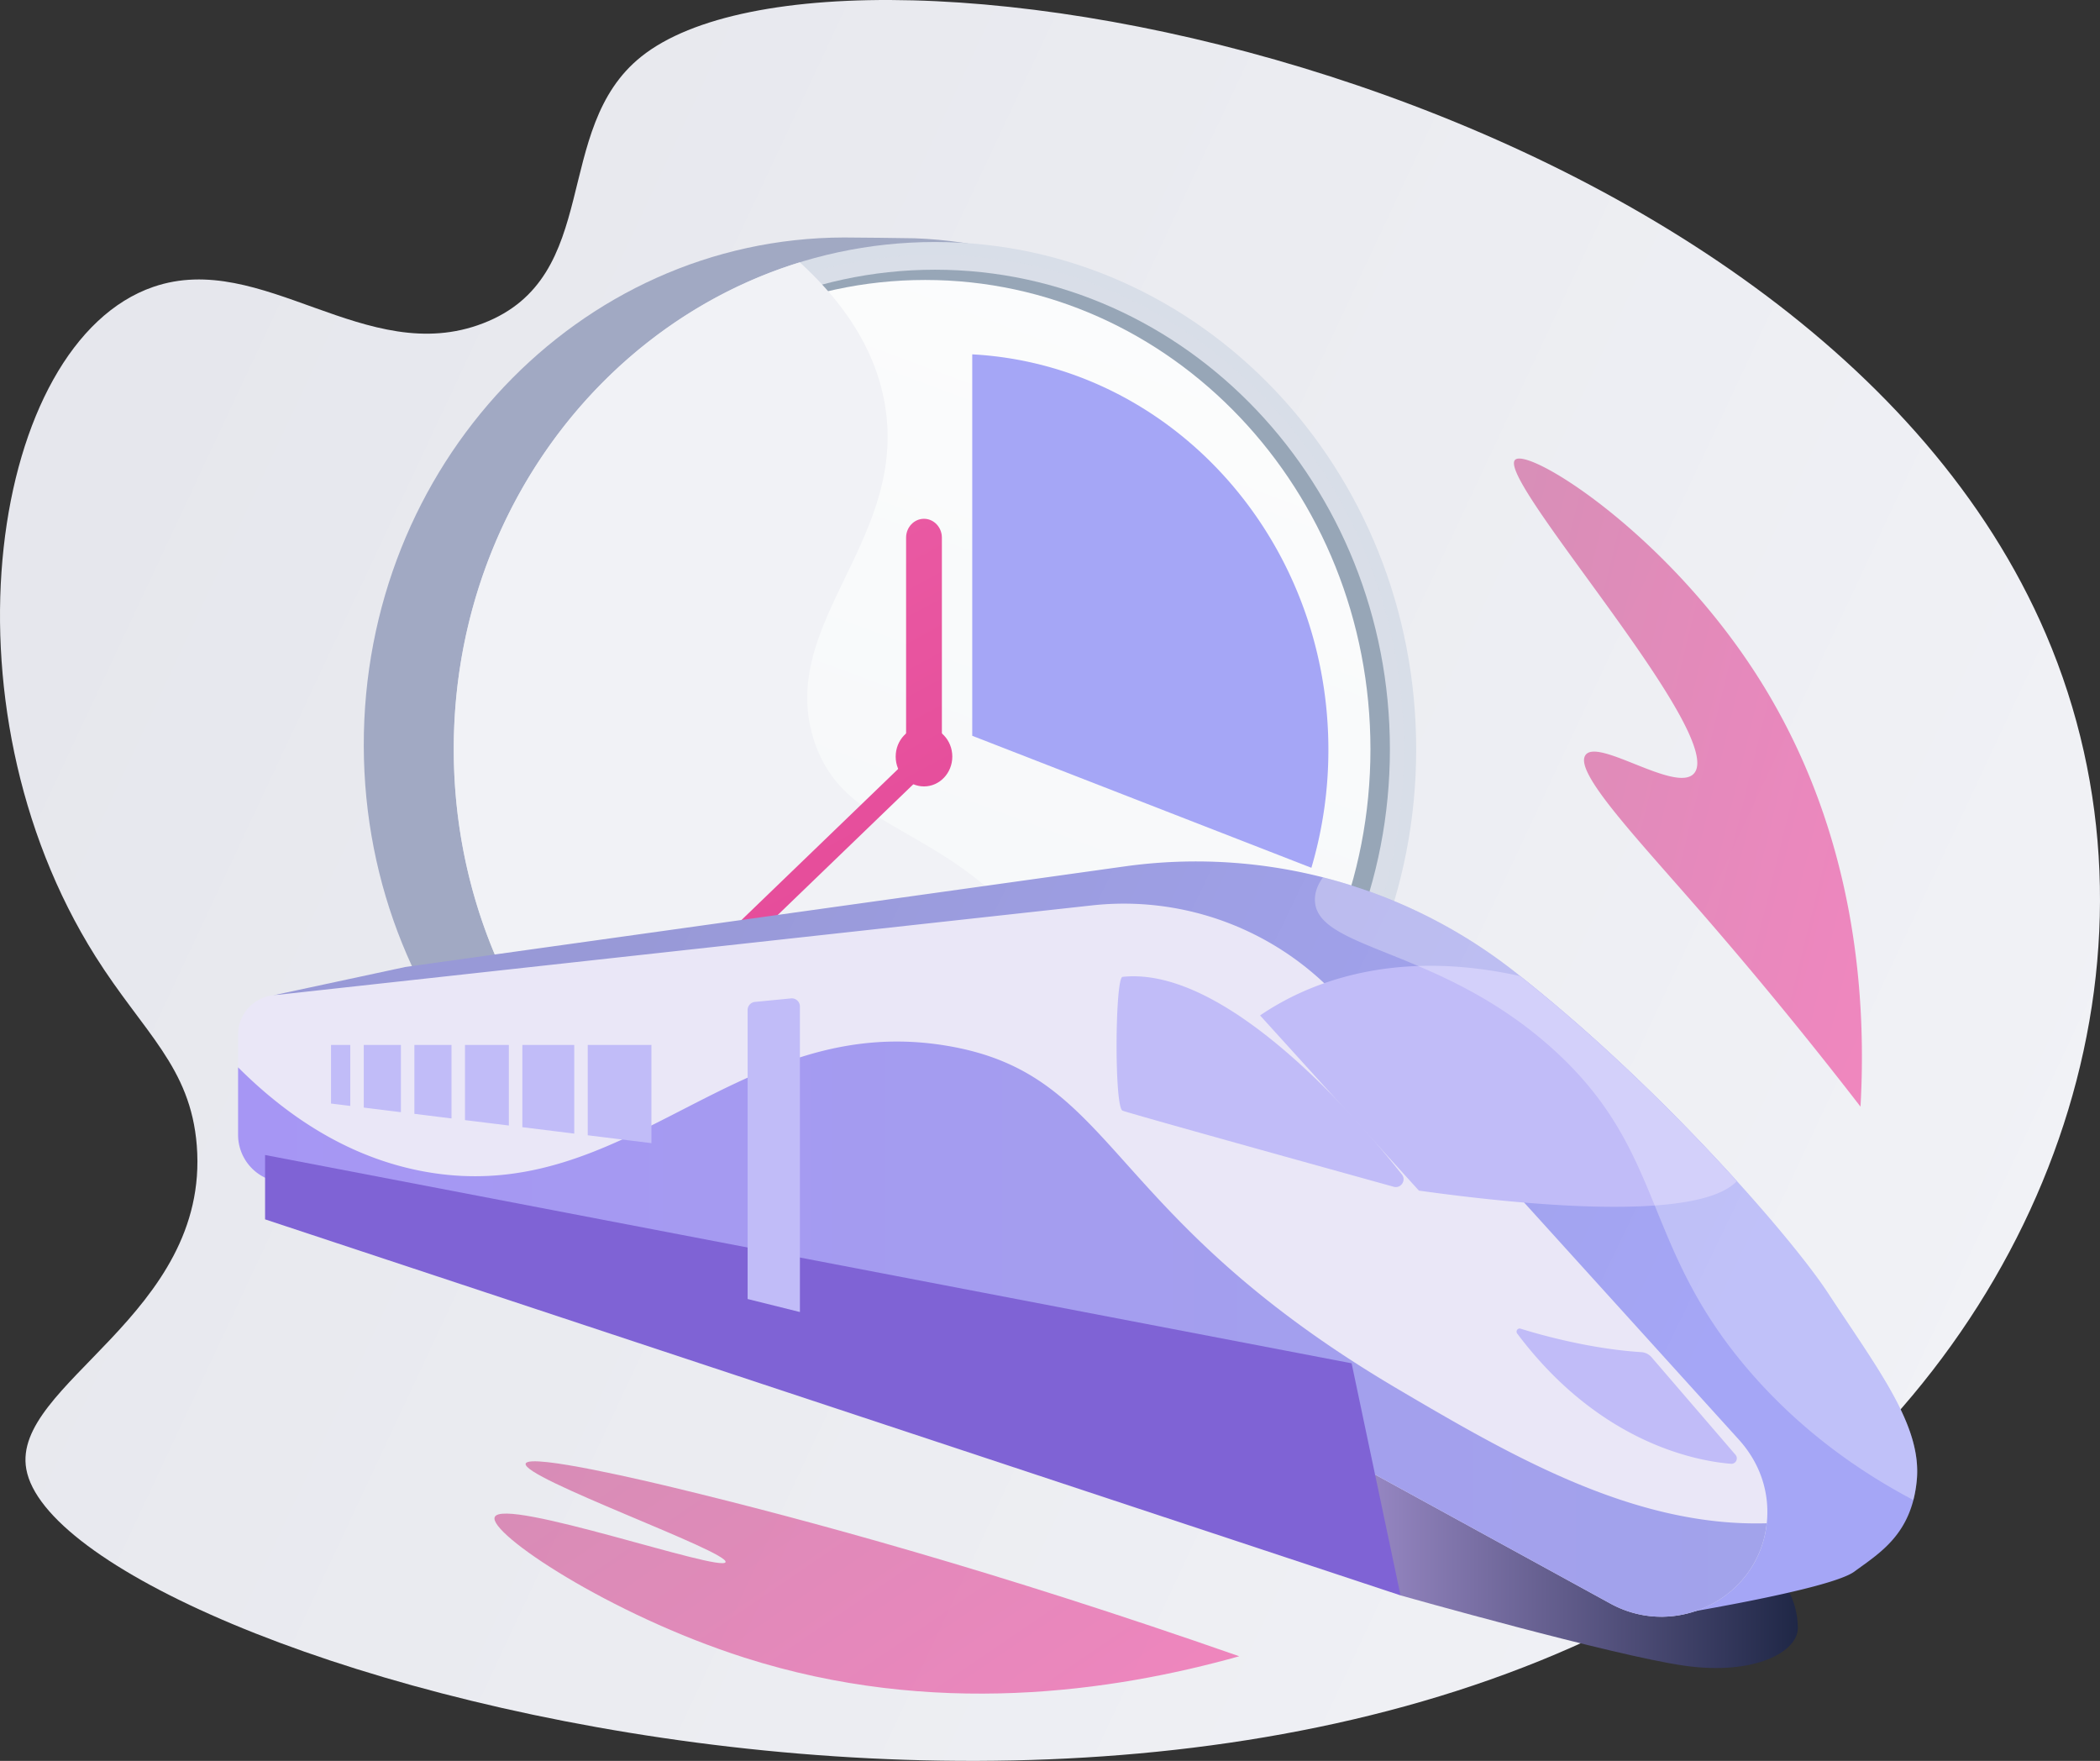 <svg width="266" height="223" fill="none" xmlns="http://www.w3.org/2000/svg"><rect width="100%" height="100%" fill="#333333" stroke="none"/><g clip-path="url(#a)"><path d="M81.223 7.172c-11.462 9.168-4.79 27.883-20.026 33.768-14.83 5.73-27.965-9.373-41.796-4.602-20.52 7.077-27.548 52.696-7.298 84.797 6.09 9.651 12.04 13.957 12.824 23.944 1.678 21.444-23.536 30.201-21.596 40.976 4.368 24.262 147.689 65.925 222.696 6.455 35.034-27.774 49.787-73.345 33.115-112.213C229.016 10.065 106.943-13.397 81.223 7.172Z" fill="url(#b)"/><path d="M167.989 94.16c.08 34.935-18.427 63.445-51.382 64.38-.51.014-8.92 0-9.432 0-33.665.08-61.019-28.614-61.097-64.085-.077-35.472 27.152-64.3 60.814-64.38.788 0 8.177.07 8.957.1 32.578 1.222 52.063 29.335 52.14 63.985Z" fill="#A1A9C3"/><path d="M118.429 159.117c33.664 0 60.955-28.759 60.955-64.234 0-35.476-27.291-64.235-60.955-64.235-33.665 0-60.955 28.759-60.955 64.234 0 35.476 27.29 64.235 60.955 64.235Z" fill="#D8DEE8"/><path d="M118.429 157.5c32.816 0 59.419-28.034 59.419-62.616s-26.603-62.616-59.419-62.616c-32.817 0-59.42 28.034-59.42 62.616s26.603 62.616 59.42 62.616Z" fill="#D8DEE8" style="mix-blend-mode:multiply" opacity=".3"/><path d="M118.428 155.609c31.826 0 57.626-27.188 57.626-60.726s-25.8-60.726-57.626-60.726c-31.825 0-57.625 27.188-57.625 60.726s25.8 60.726 57.625 60.726Z" fill="#97A6B7"/><path d="M117.197 154.31c31.145 0 56.393-26.606 56.393-59.427s-25.248-59.428-56.393-59.428c-31.146 0-56.394 26.607-56.394 59.428s25.248 59.427 56.394 59.427Z" fill="url(#c)"/><path d="m123.151 93.18 42.959 16.718a52.631 52.631 0 0 0 2.152-14.953c0-26.818-19.981-48.717-45.111-50.07V93.18Z" fill="#A5A6F6"/><path d="M103.038 93.534c-4.46-14.495 11.664-24.955 9.122-41.85-1.121-7.454-5.487-13.562-10.856-18.462-25.38 7.814-43.894 32.552-43.83 61.808.08 35.476 27.432 64.167 61.097 64.085a58.09 58.09 0 0 0 23.292-4.923c-1.041-20.502-7.306-32.083-13.97-39.063-10.271-10.748-21.455-10.542-24.855-21.595Z" fill="#F1F2F6"/><path d="M117.039 99.592c1.98 0 3.586-1.692 3.586-3.778 0-2.087-1.606-3.779-3.586-3.779-1.98 0-3.586 1.692-3.586 3.779 0 2.086 1.606 3.778 3.586 3.778Z" fill="url(#d)"/><path d="M117.039 65.7c-1.252 0-2.267 1.068-2.267 2.387v25.47c0 1.32 1.015 2.388 2.267 2.388s2.266-1.069 2.266-2.388V68.09c0-1.319-1.015-2.39-2.266-2.39Z" fill="url(#e)"/><path d="M116.791 96.376a1.282 1.282 0 0 0-1.871-.108l-30.515 29.421a1.45 1.45 0 0 0-.102 1.972 1.27 1.27 0 0 0 .912.462 1.278 1.278 0 0 0 .959-.354l30.515-29.418a1.448 1.448 0 0 0 .102-1.975Z" fill="url(#f)"/><path d="m166.075 182.3 11.325 19.741s26.928 7.61 35.904 8.897c8.976 1.287 14.482-1.768 14.425-4.822-.135-7.281-7.159-10.021-7.159-10.021L166.075 182.3Z" fill="url(#g)"/><path d="m51.314 122.465-16.708 3.586 116.723-6.591 60.48 66.698-1.282 18.584s21.155-3.356 24.359-5.715c3.203-2.359 7.266-4.718 7.906-11.58.641-6.863-4.701-13.726-11.326-23.806-4.405-6.699-21.078-26.092-39.736-40.677a65.37 65.37 0 0 0-23.29-11.633 65.238 65.238 0 0 0-25.967-1.611l-91.16 12.745Z" fill="url(#h)"/><path d="m166.075 182.299-131.368-32.75a5.994 5.994 0 0 1-3.277-2.133 6.027 6.027 0 0 1-1.273-3.705v-12.68c0-1.234.453-2.426 1.274-3.346a4.992 4.992 0 0 1 3.175-1.637l103.72-11.389a36.97 36.97 0 0 1 17.168 2.192 37.085 37.085 0 0 1 14.308 9.77l50.445 55.685c2.738 3.024 3.809 6.601 3.593 10.024-.614 9.75-11.314 15.427-19.857 10.745l-37.908-20.776Z" fill="#EAE7F7"/><path d="M177.024 175.89c-37.574-22.153-35.349-39.719-56.928-43.426-26.71-4.587-40.463 20.552-66.243 15.923-9.384-1.688-17.22-6.752-23.696-13.221v8.545a6.03 6.03 0 0 0 1.273 3.706 5.994 5.994 0 0 0 3.276 2.133l122.852 30.627a67.963 67.963 0 0 1 16.217 6.344l30.208 16.558c8.373 4.589 18.812-.776 19.802-10.17-16.657.484-31.982-8.305-46.761-17.019Z" fill="url(#i)"/><path d="M33.576 146.27v8.15L177.4 202.04l-6.196-29.391L33.576 146.27Z" fill="#7F63D5"/><path d="M220.002 149.574c-7.271-8.03-17.026-17.712-27.45-25.961-16.452-3.656-27.312 1.139-32.942 4.983l20.117 22.183c13.446 1.88 35.395 3.97 40.275-1.205ZM101.322 166.156v-38.695a1.024 1.024 0 0 0-.335-.76 1.03 1.03 0 0 0-.786-.263l-4.577.445a1.03 1.03 0 0 0-.926 1.023v36.603l6.624 1.647Z" fill="#C1BCF8"/><path d="M142.188 123.711c-.947.101-1.061 16.514 0 16.942.881.355 25.823 7.276 34.351 9.64.915.253 1.621-.815 1.031-1.562-5.437-6.879-22.149-26.437-35.382-25.02ZM219.834 184.242l-10.639-12.362a1.862 1.862 0 0 0-1.296-.643c-6.487-.414-12.784-2.191-15.297-2.974a.389.389 0 0 0-.434.153.4.4 0 0 0 .009.462c10.432 13.904 22.747 16.149 27.08 16.498a.685.685 0 0 0 .664-.375.692.692 0 0 0-.087-.759ZM64.456 132.33H58.9v9.521l5.556.686V132.33ZM46.078 140.266l4.702.581v-8.517h-4.702v7.936ZM57.19 132.33h-4.7v8.728l4.7.581v-9.309ZM74.447 132.33v11.442l8.067.997V132.33h-8.067ZM72.738 132.33h-6.572v10.418l6.572.812v-11.23ZM44.368 132.33H41.93v7.424l2.437.3v-7.724Z" fill="#C1BCF8"/><path d="M196.901 133.035c14.317 13.071 10.888 24.836 25.003 40.962 6.499 7.424 13.835 12.481 20.458 15.971a16.06 16.06 0 0 0 .433-2.522c.64-6.863-4.702-13.725-11.327-23.805-4.405-6.699-21.078-26.092-39.735-40.677a65.386 65.386 0 0 0-24.155-11.855c-.76 1.045-1.029 1.994-1.023 2.839.042 6.425 15.976 5.968 30.346 19.087Z" fill="#fff" style="mix-blend-mode:overlay" opacity=".3"/><path opacity=".5" d="M235.664 140.149c.709-12.619-.136-34.019-12.797-54.115-11.669-18.52-29.275-29.427-30.951-27.802-2.482 2.403 27.077 35.115 22.617 39.763-2.315 2.414-12.08-4.54-13.691-2.392-1.506 2.013 5.801 9.799 13.691 18.836a552.77 552.77 0 0 1 21.131 25.71Z" fill="url(#j)"/><path opacity=".5" d="M156.971 209.75c-30.857-10.788-54.87-17.311-71.487-21.324-2.765-.668-18.47-4.432-18.899-3.074-.563 1.788 25.775 11.148 25.32 12.476-.465 1.361-28.143-8.279-29.237-5.708-.862 2.027 14.508 12.332 31.602 17.797 23.928 7.65 46.611 4.339 62.701-.167Z" fill="url(#k)"/></g><defs><linearGradient id="b" x1="266" y1="152.538" x2="-.13" y2="27.766" gradientUnits="userSpaceOnUse"><stop stop-color="#F1F2F6"/><stop offset="1" stop-color="#E5E6EC"/></linearGradient><linearGradient id="c" x1="47.057" y1="284.591" x2="157.657" y2="-12.452" gradientUnits="userSpaceOnUse"><stop stop-color="#EBEFF2"/><stop offset="1" stop-color="#fff"/></linearGradient><linearGradient id="d" x1="86.047" y1="37.834" x2="156.658" y2="169.004" gradientUnits="userSpaceOnUse"><stop stop-color="#EE66AB"/><stop offset="1" stop-color="#DD348A"/></linearGradient><linearGradient id="e" x1="92.268" y1="34.485" x2="162.879" y2="165.655" gradientUnits="userSpaceOnUse"><stop stop-color="#EE66AB"/><stop offset="1" stop-color="#DD348A"/></linearGradient><linearGradient id="f" x1="66.513" y1="48.348" x2="137.125" y2="179.519" gradientUnits="userSpaceOnUse"><stop stop-color="#EE66AB"/><stop offset="1" stop-color="#DD348A"/></linearGradient><linearGradient id="g" x1="166.075" y1="196.77" x2="227.73" y2="196.77" gradientUnits="userSpaceOnUse"><stop stop-color="#A794D4"/><stop offset="1" stop-color="#1F2746"/></linearGradient><linearGradient id="h" x1="215.888" y1="173.73" x2="84.931" y2="110.401" gradientUnits="userSpaceOnUse"><stop stop-color="#A5A6F6"/><stop offset="1" stop-color="#9899D7"/></linearGradient><linearGradient id="i" x1="30.157" y1="168.324" x2="223.786" y2="168.324" gradientUnits="userSpaceOnUse"><stop stop-color="#A696F4"/><stop offset="1" stop-color="#A2A3EB"/></linearGradient><linearGradient id="j" x1="204.281" y1="20.789" x2="255.747" y2="33.421" gradientUnits="userSpaceOnUse"><stop stop-color="#C62F7D"/><stop offset="1" stop-color="#ED1D88"/></linearGradient><linearGradient id="k" x1="89.416" y1="171.693" x2="126.524" y2="226.07" gradientUnits="userSpaceOnUse"><stop stop-color="#C62F7D"/><stop offset="1" stop-color="#ED1D88"/></linearGradient><clipPath id="a"><path fill="#fff" d="M0 0h266v223H0z"/></clipPath></defs></svg>